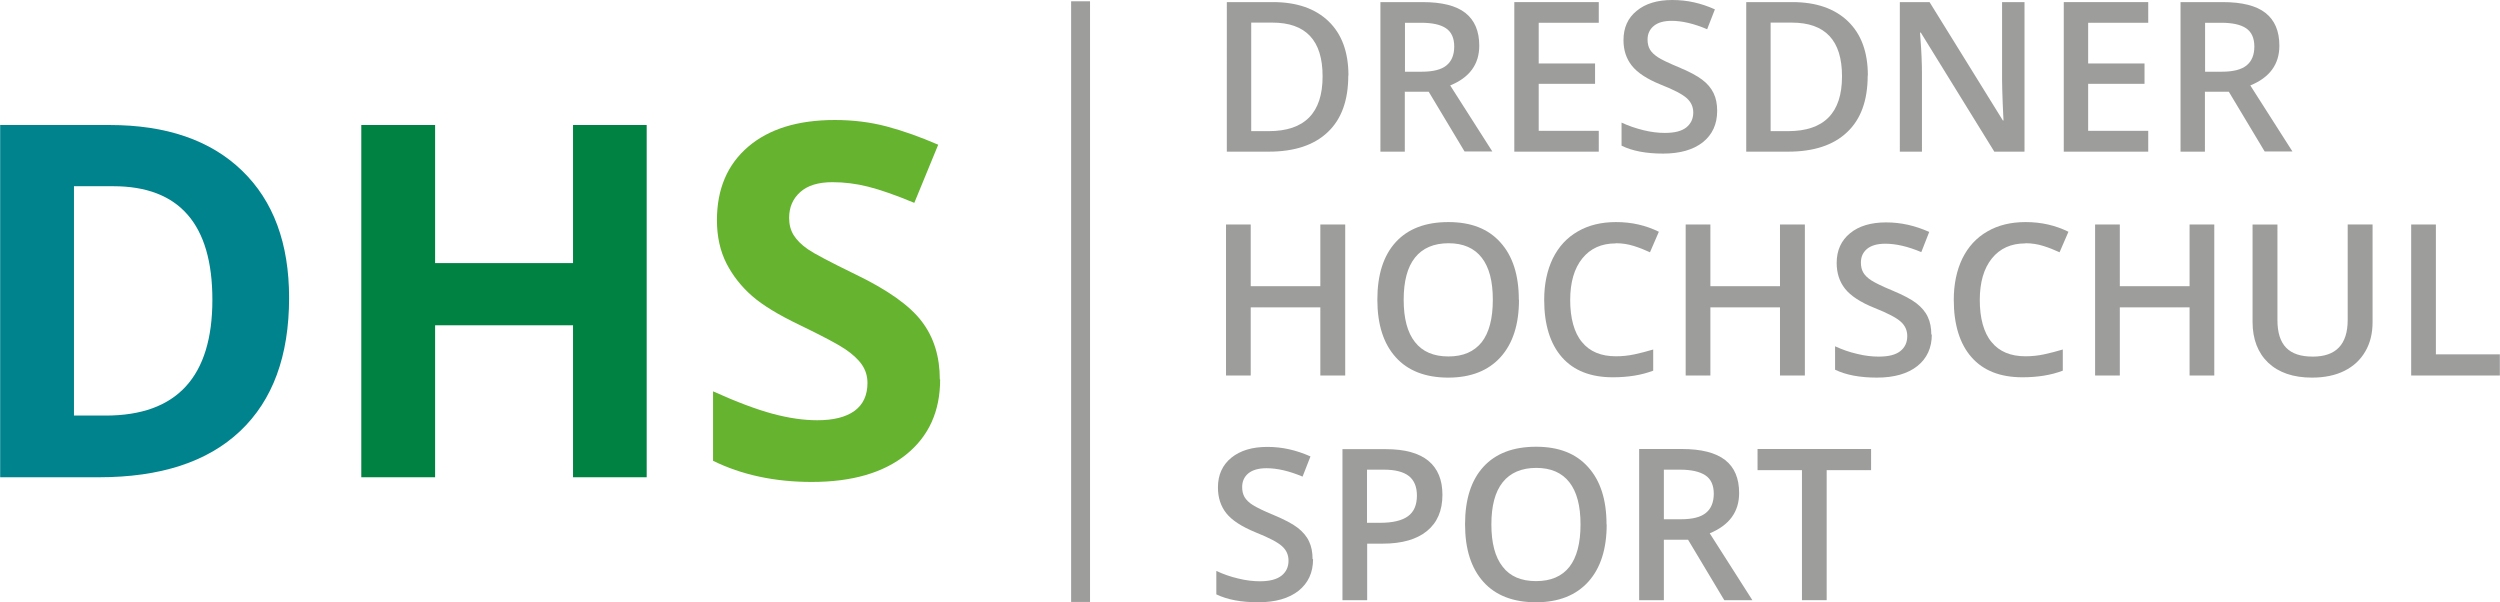 <?xml version="1.0" encoding="UTF-8"?><svg id="Ebene_1" xmlns="http://www.w3.org/2000/svg" width="54.6mm" height="13.15mm" xmlns:xlink="http://www.w3.org/1999/xlink" viewBox="0 0 154.77 37.28"><defs><style>.cls-1{clip-path:url(#clippath-4);}.cls-1,.cls-2,.cls-3,.cls-4,.cls-5,.cls-6,.cls-7,.cls-8,.cls-9,.cls-10{fill:none;}.cls-2{clip-path:url(#clippath-2);}.cls-3{clip-path:url(#clippath-6);}.cls-11{fill:#00838d;}.cls-4{clip-path:url(#clippath-7);}.cls-12{fill:#9d9d9c;}.cls-5{clip-path:url(#clippath-5);}.cls-13{fill:#008243;}.cls-14{fill:#65b32e;}.cls-6{clip-path:url(#clippath-3);}.cls-8{clip-path:url(#clippath);}.cls-9{clip-path:url(#clippath-1);}.cls-10{clip-path:url(#clippath-8);}</style><clipPath id="clippath"><rect class="cls-7" width="154.77" height="37.28"/></clipPath><clipPath id="clippath-1"><rect class="cls-7" width="154.77" height="37.28"/></clipPath><clipPath id="clippath-2"><rect class="cls-7" width="154.77" height="37.28"/></clipPath><clipPath id="clippath-3"><rect class="cls-7" width="154.77" height="37.28"/></clipPath><clipPath id="clippath-4"><rect class="cls-7" width="154.77" height="37.28"/></clipPath><clipPath id="clippath-5"><rect class="cls-7" width="154.77" height="37.28"/></clipPath><clipPath id="clippath-6"><rect class="cls-7" width="154.77" height="37.28"/></clipPath><clipPath id="clippath-7"><rect class="cls-7" width="154.77" height="37.28"/></clipPath><clipPath id="clippath-8"><rect class="cls-7" width="154.77" height="37.28"/></clipPath></defs><g class="cls-8"><path class="cls-11" d="m13.14,18.56c0-4.68-2.05-7.03-6.14-7.03h-2.43v14.2h1.96c4.4,0,6.61-2.39,6.61-7.17m4.75-.12c0,3.59-1.01,6.34-3.03,8.25-2.02,1.91-4.94,2.86-8.75,2.86H0V7.74h6.77c3.52,0,6.25.94,8.2,2.82,1.95,1.88,2.92,4.51,2.92,7.88"/></g><polygon class="cls-13" points="40.03 29.55 35.47 29.55 35.47 20.14 26.93 20.14 26.93 29.55 22.36 29.55 22.36 7.74 26.93 7.74 26.93 16.29 35.47 16.29 35.47 7.74 40.03 7.74 40.03 29.55"/><g class="cls-9"><path class="cls-14" d="m58.2,23.49c0,1.97-.7,3.52-2.1,4.65-1.4,1.13-3.35,1.7-5.85,1.7-2.3,0-4.34-.44-6.11-1.31v-4.3c1.46.66,2.69,1.12,3.69,1.39,1.01.27,1.93.4,2.76.4,1,0,1.77-.19,2.31-.58.53-.39.8-.96.8-1.73,0-.43-.12-.81-.35-1.14s-.58-.65-1.04-.96c-.46-.31-1.39-.8-2.79-1.48-1.32-.63-2.31-1.23-2.97-1.81-.66-.58-1.19-1.25-1.58-2.01-.39-.77-.59-1.66-.59-2.68,0-1.93.65-3.45,1.94-4.55,1.29-1.1,3.08-1.65,5.36-1.65,1.12,0,2.19.13,3.21.4,1.02.27,2.08.65,3.19,1.13l-1.48,3.6c-1.15-.48-2.1-.81-2.85-1-.75-.19-1.49-.28-2.22-.28-.87,0-1.53.2-1.99.61-.46.41-.69.94-.69,1.6,0,.41.09.76.28,1.07.19.3.48.6.89.88.41.28,1.38.79,2.9,1.53,2.02.97,3.4,1.95,4.14,2.93.75.98,1.12,2.18,1.12,3.6"/></g><polygon class="cls-12" points="83.28 23.25 81.74 23.25 81.74 19.03 77.43 19.03 77.43 23.25 75.9 23.25 75.9 13.9 77.43 13.9 77.43 17.72 81.74 17.72 81.74 13.9 83.28 13.9 83.28 23.25"/><g class="cls-2"><path class="cls-12" d="m86.9,18.56c0,1.15.23,2.03.7,2.62.46.59,1.15.89,2.07.89s1.59-.3,2.06-.88c.46-.59.69-1.47.69-2.63s-.23-2.02-.69-2.61c-.46-.59-1.14-.89-2.05-.89s-1.61.3-2.08.89c-.47.59-.7,1.46-.7,2.61m7.14,0c0,1.52-.38,2.71-1.14,3.55-.76.84-1.84,1.27-3.24,1.27s-2.5-.42-3.25-1.26c-.76-.84-1.14-2.03-1.14-3.57s.38-2.73,1.14-3.56c.76-.83,1.85-1.24,3.26-1.24s2.47.42,3.22,1.26c.76.84,1.14,2.02,1.14,3.55"/><path class="cls-12" d="m100.03,15.07c-.88,0-1.57.31-2.07.93-.5.62-.75,1.48-.75,2.58s.24,2.02.73,2.6c.48.59,1.18.88,2.1.88.4,0,.78-.04,1.15-.12.37-.08.76-.18,1.16-.3v1.31c-.73.28-1.57.41-2.5.41-1.37,0-2.42-.41-3.15-1.24-.73-.83-1.1-2.02-1.1-3.56,0-.97.18-1.82.53-2.55.36-.73.87-1.29,1.55-1.68.67-.39,1.46-.58,2.37-.58.96,0,1.84.2,2.65.6l-.55,1.27c-.32-.15-.65-.28-1-.39-.35-.11-.72-.17-1.11-.17"/></g><polygon class="cls-12" points="111.74 23.25 110.2 23.25 110.2 19.03 105.89 19.03 105.89 23.25 104.36 23.25 104.36 13.9 105.89 13.9 105.89 17.72 110.2 17.72 110.2 13.9 111.74 13.9 111.74 23.25"/><g class="cls-6"><path class="cls-12" d="m119.6,20.71c0,.83-.3,1.48-.9,1.96-.6.47-1.43.71-2.49.71s-1.92-.16-2.6-.49v-1.45c.43.2.88.36,1.36.47.48.12.93.17,1.34.17.61,0,1.05-.11,1.34-.34.29-.23.43-.54.43-.93,0-.35-.13-.65-.4-.89-.26-.24-.81-.53-1.64-.86-.85-.34-1.46-.74-1.81-1.18-.35-.44-.52-.98-.52-1.6,0-.78.28-1.39.83-1.84s1.3-.67,2.23-.67,1.79.2,2.67.59l-.49,1.25c-.83-.35-1.57-.52-2.23-.52-.5,0-.87.11-1.13.32-.26.22-.38.5-.38.85,0,.24.05.45.15.62.1.17.27.34.51.49.24.15.66.36,1.27.61.69.29,1.19.55,1.51.8.32.25.56.53.7.84.15.31.22.68.22,1.1"/><path class="cls-12" d="m125.39,15.07c-.88,0-1.57.31-2.07.93-.5.62-.75,1.48-.75,2.58s.24,2.02.73,2.6c.48.59,1.18.88,2.1.88.4,0,.78-.04,1.15-.12.37-.08.76-.18,1.16-.3v1.31c-.73.28-1.57.41-2.5.41-1.37,0-2.42-.41-3.15-1.24-.73-.83-1.1-2.02-1.1-3.56,0-.97.18-1.82.53-2.55.36-.73.87-1.29,1.55-1.68.67-.39,1.46-.58,2.37-.58.96,0,1.84.2,2.65.6l-.55,1.27c-.32-.15-.65-.28-1-.39-.35-.11-.72-.17-1.11-.17"/></g><polygon class="cls-12" points="137.09 23.25 135.56 23.25 135.56 19.03 131.24 19.03 131.24 23.25 129.71 23.25 129.71 13.9 131.24 13.9 131.24 17.72 135.56 17.72 135.56 13.9 137.09 13.9 137.09 23.25"/><g class="cls-1"><path class="cls-12" d="m146.89,13.9v6.05c0,.69-.15,1.3-.45,1.81-.3.52-.73.92-1.29,1.2-.56.28-1.23.42-2.01.42-1.16,0-2.06-.31-2.71-.92-.64-.61-.97-1.46-.97-2.53v-6.03h1.54v5.92c0,.77.18,1.34.54,1.71.36.37.91.55,1.65.55,1.44,0,2.16-.76,2.16-2.27v-5.91h1.53Z"/></g><polygon class="cls-12" points="149.28 13.9 149.28 23.25 154.77 23.25 154.77 21.94 150.81 21.94 150.81 13.9 149.28 13.9"/><g class="cls-5"><path class="cls-12" d="m81.29,34.62c0,.83-.3,1.48-.9,1.96-.6.47-1.43.71-2.49.71s-1.92-.16-2.6-.49v-1.45c.43.2.88.36,1.36.47.48.12.93.17,1.34.17.61,0,1.05-.12,1.34-.35.29-.23.43-.54.43-.93,0-.35-.13-.65-.4-.89-.26-.24-.81-.53-1.64-.86-.85-.35-1.46-.74-1.81-1.18-.35-.44-.52-.98-.52-1.6,0-.78.28-1.39.83-1.84.56-.45,1.3-.67,2.23-.67s1.79.2,2.67.59l-.49,1.25c-.83-.35-1.57-.52-2.23-.52-.5,0-.87.11-1.13.32-.26.22-.38.5-.38.85,0,.24.05.45.15.62.1.17.27.34.51.49.24.15.66.36,1.27.61.69.29,1.19.55,1.51.8.32.25.56.53.7.84.15.31.22.68.22,1.1"/><path class="cls-12" d="m84.63,32.37h.81c.79,0,1.36-.14,1.73-.41.37-.27.55-.7.55-1.28,0-.54-.17-.94-.49-1.2-.33-.26-.84-.4-1.54-.4h-1.06v3.29Zm4.67-1.74c0,.98-.32,1.73-.96,2.25-.64.52-1.55.78-2.73.78h-.97v3.5h-1.53v-9.35h2.69c1.17,0,2.04.24,2.63.72.58.48.87,1.18.87,2.11"/><path class="cls-12" d="m92.33,32.47c0,1.15.23,2.03.7,2.62.46.6,1.15.89,2.07.89s1.6-.3,2.06-.88c.46-.59.69-1.47.69-2.63s-.23-2.02-.69-2.61c-.46-.59-1.14-.89-2.05-.89s-1.61.3-2.08.89c-.47.59-.7,1.46-.7,2.61m7.14,0c0,1.52-.38,2.71-1.14,3.55-.76.84-1.84,1.27-3.24,1.27s-2.5-.42-3.25-1.26c-.76-.84-1.14-2.03-1.14-3.57s.38-2.73,1.14-3.56c.76-.83,1.85-1.24,3.26-1.24s2.47.42,3.22,1.26c.76.84,1.14,2.02,1.14,3.55"/><path class="cls-12" d="m103.01,32.15h1.06c.71,0,1.23-.13,1.55-.4.32-.26.48-.66.48-1.18s-.17-.91-.52-1.14c-.35-.23-.87-.35-1.56-.35h-1.01v3.06Zm0,1.27v3.74h-1.53v-9.36h2.64c1.21,0,2.1.23,2.68.68.58.45.87,1.13.87,2.05,0,1.16-.61,1.99-1.82,2.49l2.64,4.14h-1.74l-2.24-3.74h-1.51Z"/></g><polygon class="cls-12" points="108.81 27.8 108.81 29.11 111.56 29.11 111.56 37.16 113.09 37.16 113.09 29.11 115.84 29.11 115.84 27.8 108.81 27.8"/><g class="cls-3"><path class="cls-12" d="m81.88,4.72c0-2.22-1.04-3.32-3.11-3.32h-1.31v6.72h1.08c2.23,0,3.34-1.13,3.34-3.39m1.59-.05c0,1.53-.42,2.7-1.27,3.5-.85.81-2.07,1.21-3.66,1.21h-2.59V.13h2.86c1.47,0,2.62.4,3.44,1.19.82.79,1.23,1.91,1.23,3.35"/><path class="cls-12" d="m86.97,4.44h1.05c.7,0,1.22-.13,1.53-.39.32-.26.48-.65.48-1.17s-.17-.9-.51-1.13c-.34-.23-.86-.34-1.54-.34h-1v3.03Zm0,1.25v3.7h-1.51V.13h2.61c1.19,0,2.08.22,2.65.67.57.45.86,1.12.86,2.03,0,1.15-.6,1.97-1.8,2.46l2.61,4.09h-1.72l-2.22-3.7h-1.49Z"/></g><polygon class="cls-12" points="93.75 .13 93.75 9.39 98.98 9.39 98.98 8.1 95.26 8.1 95.26 5.19 98.75 5.19 98.75 3.93 95.26 3.93 95.26 1.41 98.98 1.41 98.98 .13 93.75 .13"/><g class="cls-4"><path class="cls-12" d="m106.31,6.87c0,.82-.3,1.47-.89,1.94-.6.47-1.42.7-2.46.7s-1.9-.16-2.57-.49v-1.43c.42.2.87.35,1.35.47s.92.17,1.33.17c.6,0,1.04-.11,1.33-.34.28-.23.43-.53.43-.92,0-.35-.13-.64-.39-.88-.26-.24-.8-.53-1.62-.85-.84-.34-1.44-.73-1.79-1.17-.35-.44-.52-.97-.52-1.58,0-.77.27-1.38.82-1.82C101.87.22,102.61,0,103.53,0s1.77.19,2.64.58l-.48,1.23c-.82-.35-1.56-.52-2.2-.52-.49,0-.86.11-1.11.32-.25.21-.38.49-.38.84,0,.24.05.45.15.62.1.17.27.33.5.48.23.15.65.35,1.25.6.68.28,1.18.55,1.49.79.32.24.55.52.7.83.15.31.22.67.22,1.09"/><path class="cls-12" d="m114.04,4.72c0-2.22-1.04-3.32-3.11-3.32h-1.31v6.72h1.08c2.23,0,3.34-1.13,3.34-3.39m1.59-.05c0,1.53-.42,2.7-1.27,3.5-.85.81-2.07,1.21-3.66,1.21h-2.59V.13h2.86c1.47,0,2.62.4,3.44,1.19.82.79,1.23,1.91,1.23,3.35"/><path class="cls-12" d="m125.32,9.39h-1.85l-4.55-7.37h-.05l.03.41c.06.78.09,1.5.09,2.15v4.81h-1.37V.13h1.84l4.54,7.33h.04c0-.1-.03-.45-.05-1.06-.02-.61-.04-1.09-.04-1.43V.13h1.39v9.25Z"/></g><polygon class="cls-12" points="127.77 .13 127.77 9.39 133 9.39 133 8.1 129.28 8.1 129.28 5.19 132.77 5.19 132.77 3.93 129.28 3.93 129.28 1.41 133 1.41 133 .13 127.77 .13"/><g class="cls-10"><path class="cls-12" d="m136.51,4.44h1.05c.7,0,1.21-.13,1.53-.39.32-.26.48-.65.48-1.17s-.17-.9-.51-1.13c-.34-.23-.86-.34-1.54-.34h-1v3.03Zm0,1.25v3.7h-1.51V.13h2.61c1.19,0,2.08.22,2.65.67.57.45.86,1.12.86,2.03,0,1.15-.6,1.97-1.8,2.46l2.61,4.09h-1.72l-2.22-3.7h-1.49Z"/></g><rect class="cls-12" x="66.31" y=".08" width="1.17" height="37.19"/></svg>